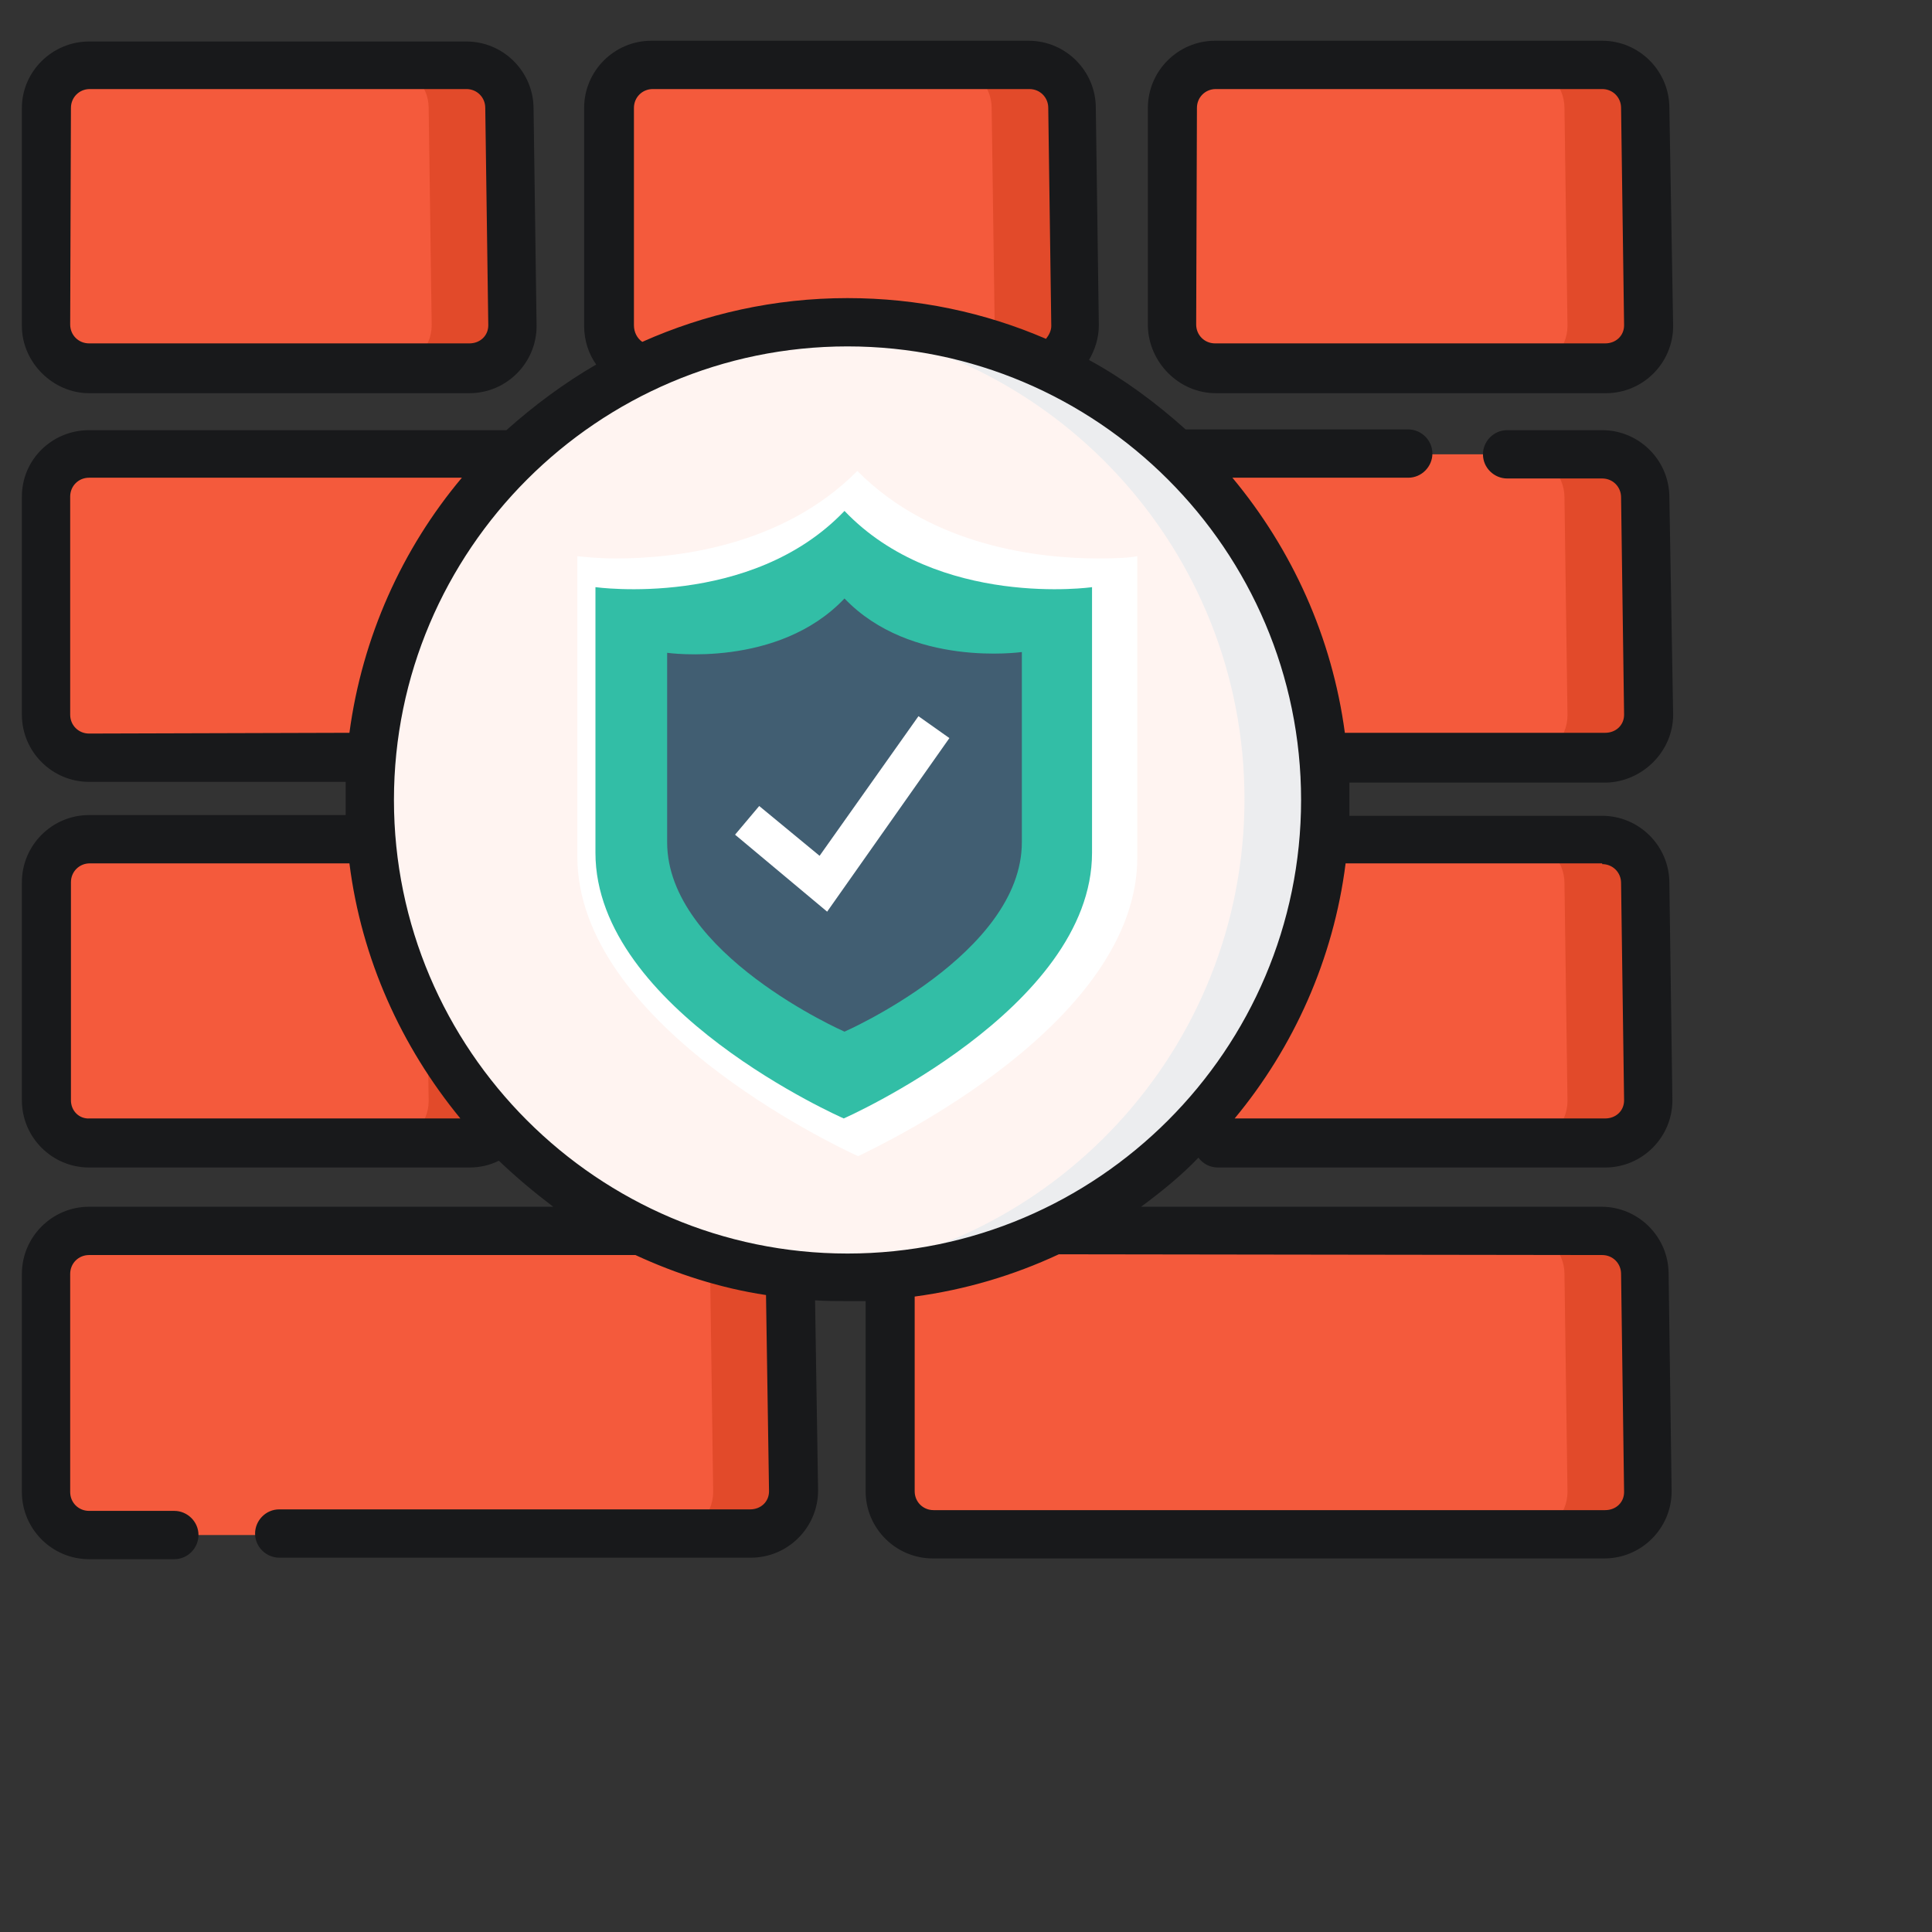<?xml version="1.0" encoding="utf-8"?>
<svg
    xmlns="http://www.w3.org/2000/svg" version="1.1" width="256" height="256" viewbox="0 0 949 256">
<rect width="100%" height="100%" fill="#333333" stroke="none"/>
<style type="text/css">
	.st0{fill:#F45A3C;}
	.st1{fill:#E24A2A;}
	.st2{fill:#FFF4F1;}
	.st3{fill:#ECEDEF;}
	.st4{fill:#18191B;}
	.st5{fill:#FFFFFF;}
	.st6{fill:#32BEA6;}
	.st7{fill:#415E72;}
</style>
<path class="st0" d="M212.8,100.4h-88.6c-3.1,0-5.7-2.6-5.7-5.7V65.9c0-3.1,2.6-5.7,5.7-5.7h88.2c3.1,0,5.7,2.6,5.7,5.7l0.4,28.9
	C218.5,97.9,215.9,100.4,212.8,100.4z"/>
<path class="st1" d="M218,65.9c0-3.1-2.6-5.7-5.7-5.7h-10.7c3.1,0,5.7,2.6,5.7,5.7l0.4,28.9c0,3.1-2.6,5.7-5.7,5.7h10.7
	c3.1,0,5.7-2.6,5.7-5.7L218,65.9z"/>
<path class="st0" d="M212.8,203.4h-89.1c-3.1,0-5.7-2.6-5.7-5.7v-28.9c0-3.1,2.6-5.7,5.7-5.7h88.6c3.1,0,5.7,2.6,5.7,5.7l0.4,28.9
	C218.5,200.8,215.9,203.4,212.8,203.4z"/>
<path class="st1" d="M218,168.8c0-3.1-2.6-5.7-5.7-5.7h-10.7c3.1,0,5.7,2.6,5.7,5.7l0.4,28.9c0,3.1-2.6,5.7-5.7,5.7h10.7
	c3.1,0,5.7-2.6,5.7-5.7L218,168.8z"/>
<path class="st0" d="M212.8,48.8h-51.7c-3.1,0-5.7-2.6-5.7-5.7V14.3c0-3.1,2.6-5.7,5.7-5.7h51.2c3.1,0,5.7,2.6,5.7,5.7l0.4,28.9
	C218.5,46.2,215.9,48.8,212.8,48.8z"/>
<path class="st1" d="M218,14.3c0-3.1-2.6-5.7-5.7-5.7h-10.7c3.1,0,5.7,2.6,5.7,5.7l0.4,28.9c0,3.1-2.6,5.7-5.7,5.7h10.7
	c3.1,0,5.7-2.6,5.7-5.7L218,14.3z"/>
<path class="st0" d="M62.2,48.8H11.8c-3.1,0-5.7-2.6-5.7-5.7V14.3c0-3.1,2.6-5.7,5.7-5.7h49.9c3.1,0,5.7,2.6,5.7,5.7l0.4,28.9
	C67.9,46.2,65.4,48.8,62.2,48.8z"/>
<path class="st1" d="M67.5,14.3c0-3.1-2.6-5.7-5.7-5.7H51.1c3.1,0,5.7,2.6,5.7,5.7l0.4,28.8c0,3.1-2.6,5.7-5.7,5.7h10.7
	c3.1,0,5.7-2.6,5.7-5.7L67.5,14.3z"/>
<path class="st0" d="M136.9,48.8H86.5c-3.1,0-5.7-2.6-5.7-5.7V14.3c0-3.1,2.6-5.7,5.7-5.7h49.9c3.1,0,5.7,2.6,5.7,5.7l0.4,28.9
	C142.5,46.2,140,48.8,136.9,48.8z"/>
<path class="st1" d="M142.1,14.3c0-3.1-2.6-5.7-5.7-5.7h-10.7c3.1,0,5.7,2.6,5.7,5.7l0.4,28.9c0,3.1-2.6,5.7-5.7,5.7h10.7
	c3.1,0,5.7-2.6,5.7-5.7L142.1,14.3z"/>
<path class="st0" d="M99.6,100.4H11.8c-3.1,0-5.7-2.6-5.7-5.7V65.9c0-3.1,2.6-5.7,5.7-5.7h87.3c3.1,0,5.7,2.6,5.7,5.7l0.4,28.9
	C105.3,97.9,102.7,100.4,99.6,100.4z"/>
<path class="st0" d="M99.6,203.4H11.8c-3.1,0-5.7-2.6-5.7-5.7v-28.9c0-3.1,2.6-5.7,5.7-5.7h87.3c3.1,0,5.7,2.6,5.7,5.7l0.4,28.9
	C105.3,200.8,102.7,203.4,99.6,203.4z"/>
<path class="st1" d="M104.8,168.8c0-3.1-2.6-5.7-5.7-5.7H88.4c3.1,0,5.7,2.6,5.7,5.7l0.4,28.9c0,3.1-2.6,5.7-5.7,5.7h10.7
	c3.1,0,5.7-2.6,5.7-5.7L104.8,168.8z"/>
<path class="st0" d="M62.2,151.5H11.8c-3.1,0-5.7-2.6-5.7-5.7v-28.9c0-3.1,2.6-5.7,5.7-5.7h49.9c3.1,0,5.7,2.6,5.7,5.7l0.4,28.9
	C67.9,149,65.4,151.5,62.2,151.5z"/>
<path class="st1" d="M67.5,117c0-3.1-2.6-5.7-5.7-5.7H50.7c3.1,0,5.7,2.6,5.7,5.7l0.4,28.9c0,3.1-2.6,5.7-5.7,5.7h11.1
	c3.1,0,5.7-2.6,5.7-5.7L67.5,117z"/>
<path class="st0" d="M212.8,151.5h-51.3c-3.1,0-5.7-2.6-5.7-5.7v-28.9c0-3.1,2.6-5.7,5.7-5.7h50.8c3.1,0,5.7,2.6,5.7,5.7l0.4,28.9
	C218.5,149,215.9,151.5,212.8,151.5z"/>
<path class="st1" d="M218,117c0-3.1-2.6-5.7-5.7-5.7h-10.7c3.1,0,5.7,2.6,5.7,5.7l0.4,28.9c0,3.1-2.6,5.7-5.7,5.7h10.7
	c3.1,0,5.7-2.6,5.7-5.7L218,117z"/>
<path class="st2" d="M175.7,106c0,35-28.4,63.4-63.4,63.4S48.9,141,48.9,106s28.4-63.4,63.4-63.4S175.7,71,175.7,106z"/>
<path class="st3" d="M112.3,42.6c-1.8,0-3.6,0.1-5.4,0.2c32.5,2.7,58,29.9,58,63.1s-25.5,60.4-58,63.1c1.8,0.1,3.5,0.2,5.4,0.2
	c35,0,63.4-28.4,63.4-63.4S147.3,42.6,112.3,42.6z"/>
<g>
	<path class="st4" d="M11.8,52.1h50.4c4.9,0,8.9-4,8.9-8.9l0,0l-0.4-28.8c0-4.9-4-8.9-8.9-8.9h-50c-4.9,0-8.9,4-8.9,8.8v28.9
		C2.9,48,7,52.1,11.8,52.1z M9.4,14.3c0-1.4,1.1-2.5,2.5-2.5h49.9c1.4,0,2.5,1.1,2.5,2.5l0,0l0.4,28.8c0,1.4-1.1,2.4-2.5,2.4H11.8
		c-1.4,0-2.5-1.1-2.5-2.5L9.4,14.3L9.4,14.3z"/>
	<path class="st4" d="M161.1,52.1h51.7c4.9,0,8.9-4,8.9-8.9l0,0l-0.5-28.9c0-4.9-4-8.9-8.9-8.9H161c-4.9,0-8.9,4-8.9,8.9v28.9
		C152.2,48,156.2,52.1,161.1,52.1z M158.6,14.3c0-1.4,1.1-2.5,2.5-2.5h51.2c1.4,0,2.5,1.1,2.5,2.5l0,0l0.4,28.8
		c0,1.4-1.1,2.4-2.5,2.4H161c-1.4,0-2.5-1.1-2.5-2.5L158.6,14.3L158.6,14.3z"/>
	<path class="st4" d="M221.7,94.7L221.7,94.7l-0.5-28.8c0-4.9-4-8.9-8.9-8.9h-12.6c-1.8,0-3.2,1.5-3.2,3.2c0,1.8,1.5,3.2,3.2,3.2
		h12.6c1.4,0,2.5,1.1,2.5,2.5l0,0l0.4,28.8c0,1.4-1.1,2.4-2.5,2.4h-34.5c-1.7-12.7-7-24.3-14.9-33.8h23.3c1.8,0,3.2-1.5,3.2-3.2
		c0-1.8-1.5-3.2-3.2-3.2h-29.5c-3.9-3.5-8.2-6.7-12.8-9.2c0.8-1.4,1.3-2.9,1.3-4.6l0,0l-0.4-28.8c0-4.9-4-8.9-8.9-8.9h-50
		c-4.9,0-8.9,4-8.9,8.9v28.9c0,1.9,0.6,3.7,1.6,5.1c-4.3,2.5-8.2,5.4-11.9,8.7H11.8c-4.9,0-8.9,3.9-8.9,8.8v28.9
		c0,4.9,4,8.9,8.9,8.9h34c0,0.8,0,1.5,0,2.3c0,0.7,0,1.4,0,2.1h-34c-4.9,0-8.9,4-8.9,8.9v28.9c0,4.9,4,8.9,8.9,8.9h50.4
		c1.4,0,2.7-0.3,3.9-0.9c2.3,2.2,4.7,4.2,7.2,6.1H11.8c-4.9,0-8.9,4-8.9,8.9v28.9c0,4.9,4,8.9,8.9,8.9h11.3c1.8,0,3.2-1.5,3.2-3.2
		c0-1.8-1.5-3.2-3.2-3.2H11.8c-1.4,0-2.5-1.1-2.5-2.5v-28.9c0-1.4,1.1-2.5,2.5-2.5h72.4c5.4,2.5,11.3,4.4,17.3,5.3l0.4,26
		c0,1.4-1.1,2.4-2.5,2.4H37c-1.8,0-3.2,1.5-3.2,3.2c0,1.8,1.5,3.2,3.2,3.2h62.5c4.9,0,8.9-4,8.9-8.9l0,0l-0.4-25.2
		c1.4,0.1,2.8,0.1,4.2,0.1c0.9,0,1.7,0,2.5,0v25.2c0,4.9,4,8.9,8.9,8.9h89c4.9,0,8.9-4,8.9-8.9l0,0l-0.4-28.8c0-4.9-4-8.9-8.9-8.9
		h-61c2.7-2,5.3-4.1,7.6-6.5c0.6,0.8,1.5,1.3,2.6,1.3h51.3c4.9,0,8.9-4,8.9-8.9l0,0l-0.4-28.8c0-4.9-4-8.9-8.9-8.9h-33.5
		c0-0.7,0-1.4,0-2.1c0-0.8,0-1.6,0-2.3h34C217.6,103.6,221.7,99.6,221.7,94.7z M84,43.1V14.3c0-1.4,1.1-2.5,2.5-2.5h49.9
		c1.4,0,2.5,1.1,2.5,2.5v0.1l0.4,28.8c0,0.6-0.3,1.2-0.7,1.7c-8.1-3.5-17-5.4-26.3-5.4c-9.7,0-18.9,2.1-27.2,5.8
		C84.4,44.8,84,44,84,43.1z M11.8,97.2c-1.4,0-2.5-1.1-2.5-2.5V65.8c0-1.4,1.1-2.5,2.5-2.5h49.4C53.3,72.7,48,84.4,46.3,97.1
		L11.8,97.2L11.8,97.2z M9.4,145.8v-28.9c0-1.4,1.1-2.5,2.5-2.5h34.4c1.6,12.7,6.9,24.3,14.7,33.8H11.9
		C10.5,148.3,9.4,147.2,9.4,145.8z M212.3,166.3c1.4,0,2.5,1.1,2.5,2.5l0,0l0.4,28.9c0,1.4-1.1,2.4-2.5,2.4h-89
		c-1.4,0-2.5-1.1-2.5-2.5v-25.8c6.7-0.9,13.1-2.8,19.1-5.6L212.3,166.3L212.3,166.3z M112.3,166.1c-33.1,0-60.1-27-60.1-60.1
		s27-60.1,60.1-60.1s60.1,27,60.1,60.1S145.4,166.1,112.3,166.1z M212.3,114.5c1.4,0,2.5,1.1,2.5,2.5l0,0l0.4,28.8
		c0,1.4-1.1,2.4-2.5,2.4h-49.1c7.8-9.4,13.1-21.1,14.7-33.8h34V114.5z"/>
</g>
<path class="st5" d="M113.7,153.2c-3.5-1.6-37.2-17.7-37.2-39.7V73.7c1,0.1,2.8,0.3,5.1,0.3c7.7,0,22-1.5,32-11.6
	c10,10.1,24.3,11.6,32,11.6c2.3,0,4.2-0.1,5.1-0.3v39.7C150.9,135.5,117.2,151.5,113.7,153.2z"/>
<polygon class="st5" points="110.9,121.3 97.6,110.2 100.3,106.8 110.1,115 125.6,93.1 129.1,95.5 "/>
<path class="st6" d="M111.9,67.7c-12.4,13-33,10.1-33,10.1V113c0,20.8,32.9,35.2,32.9,35.2s32.9-14.5,32.9-35.2V77.8
	C144.8,77.8,124.3,80.7,111.9,67.7z"/>
<path class="st7" d="M111.9,79.3c-8.8,9.3-23.5,7.2-23.5,7.2v25.1c0,14.8,23.5,25.1,23.5,25.1s23.5-10.3,23.5-25.1V86.4
	C135.3,86.4,120.7,88.5,111.9,79.3z"/>
<polygon class="st5" points="109.6,120.8 97.4,110.6 100.6,106.8 108.6,113.4 121.7,94.9 125.8,97.8 "/>
</svg>
